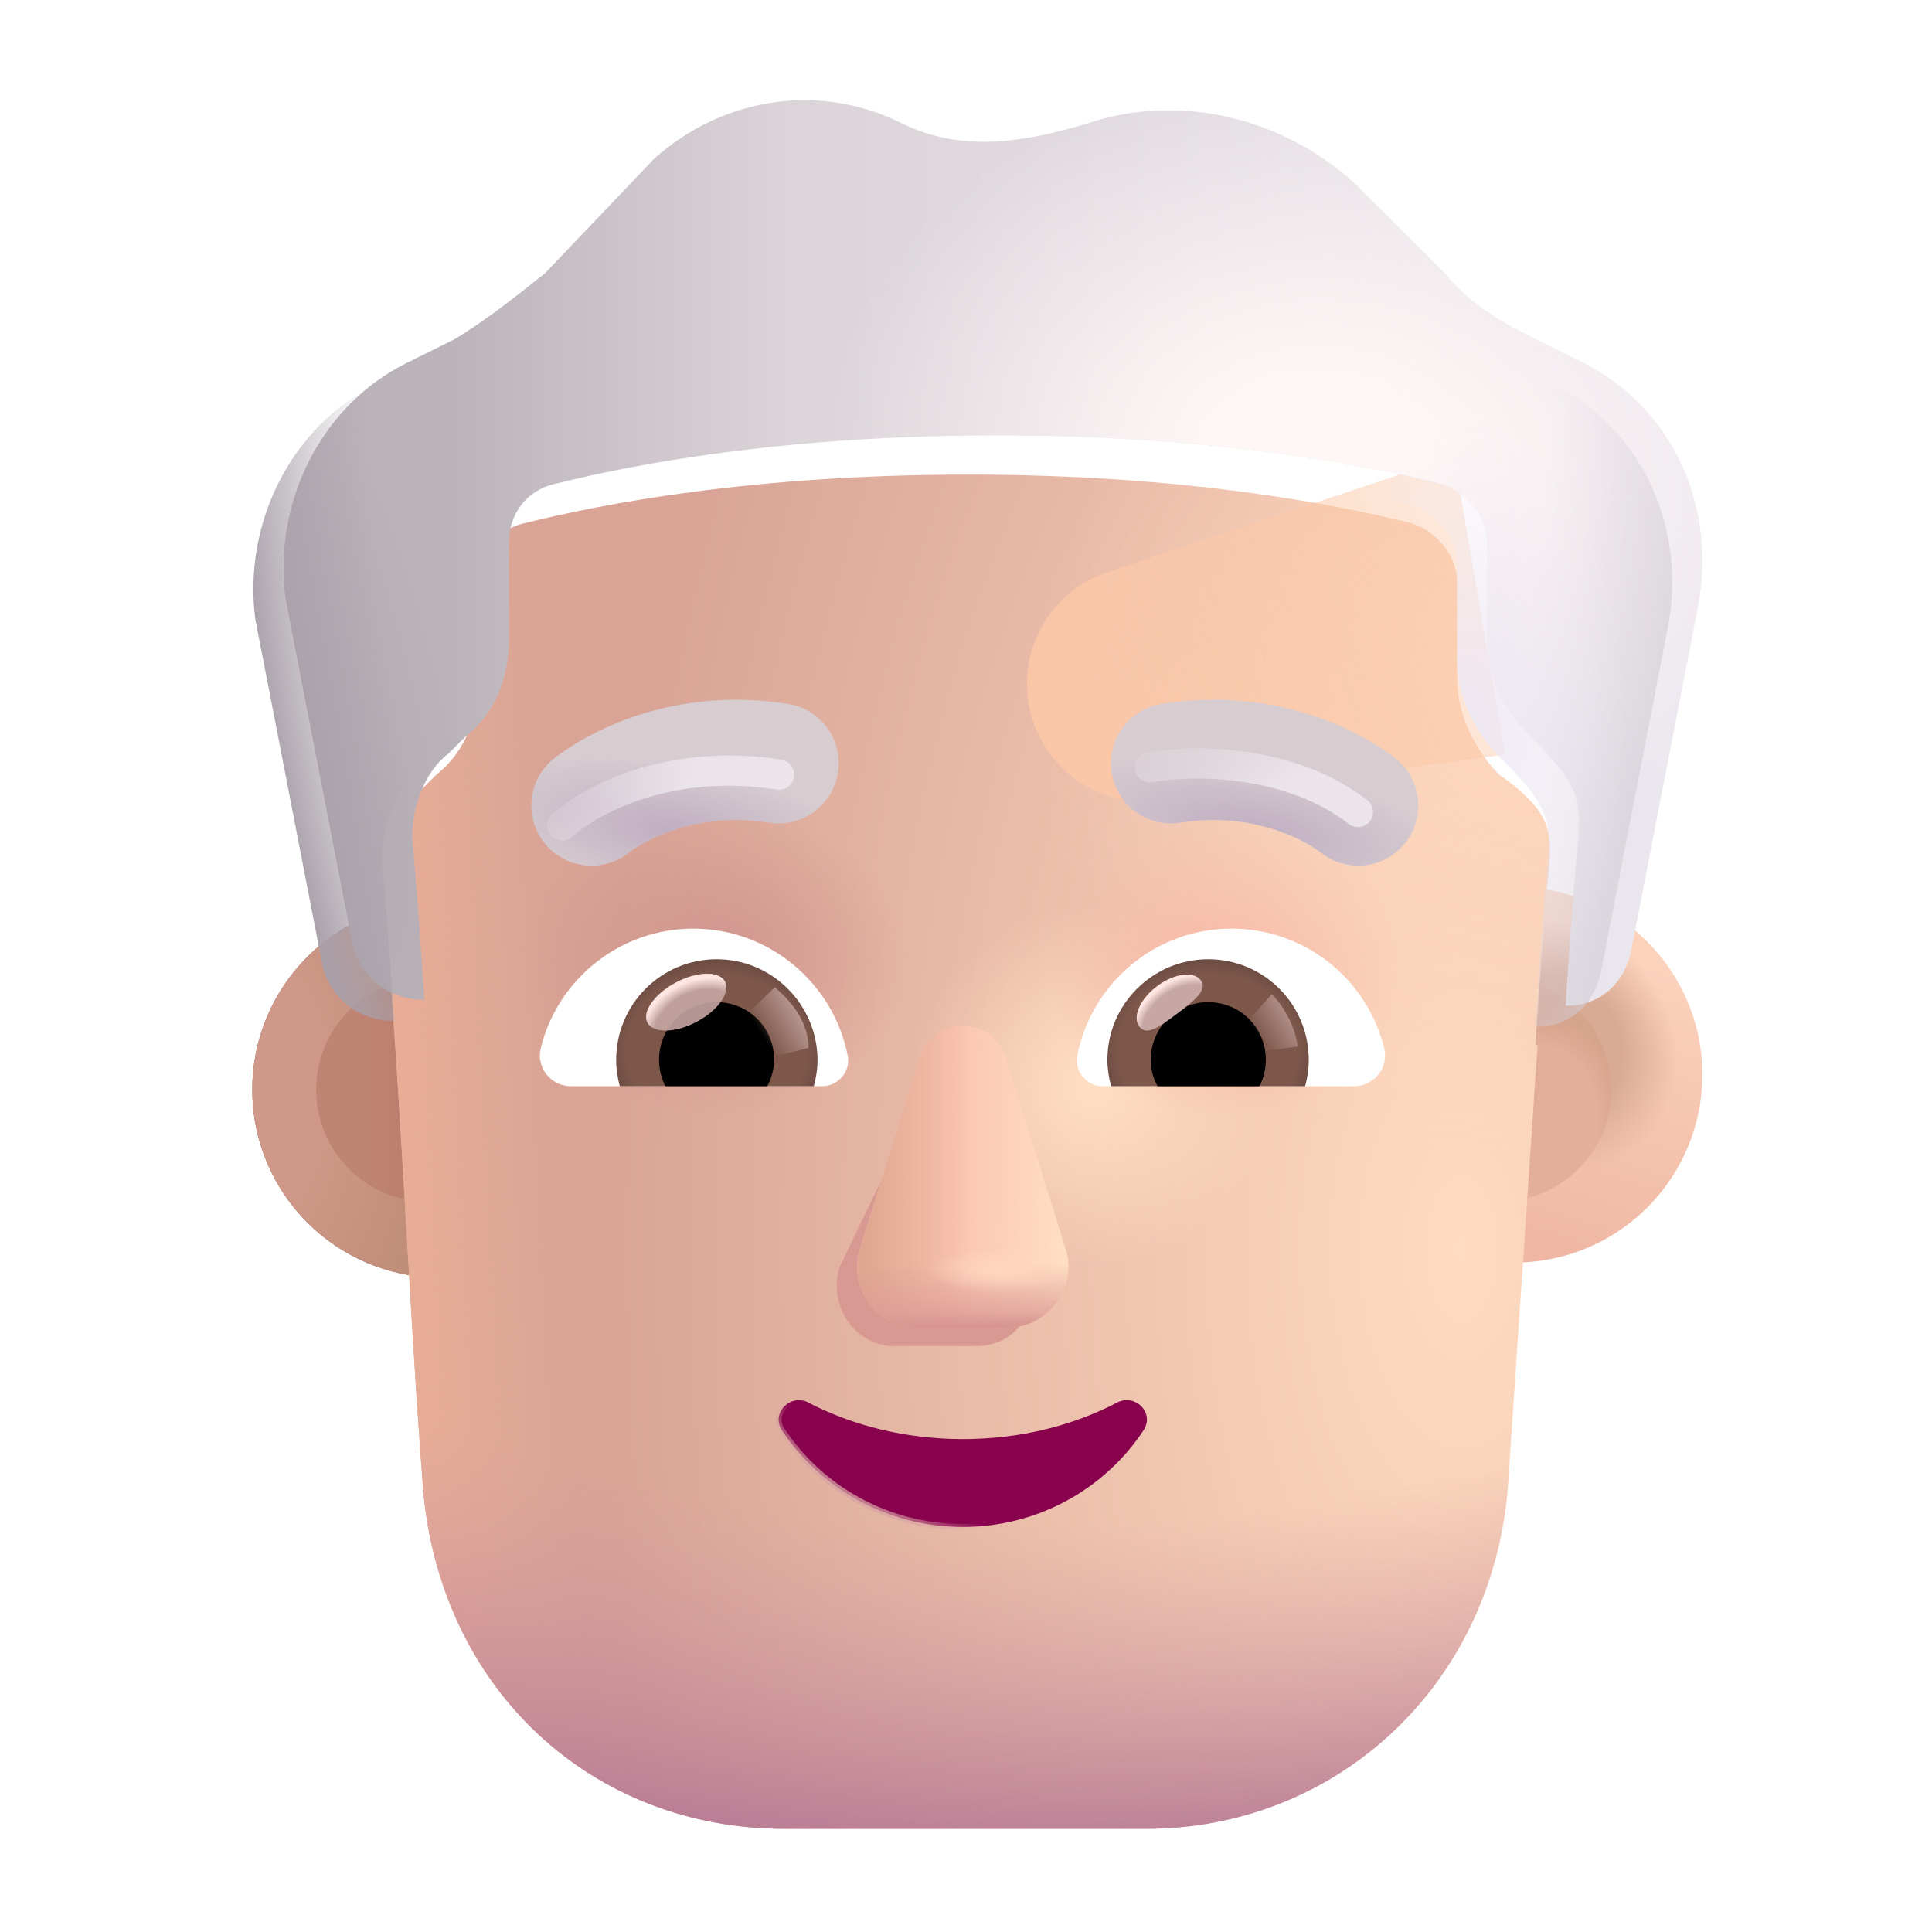 <svg width="32" height="32" viewBox="0 0 32 32" fill="none" xmlns="http://www.w3.org/2000/svg">
<g filter="url(#filter0_i_3987_20064)">
<circle cx="7.092" cy="18.049" r="3.113" fill="url(#paint0_radial_3987_20064)"/>
</g>
<g filter="url(#filter1_i_3987_20064)">
<circle cx="7.092" cy="18.049" r="3.113" fill="url(#paint1_radial_3987_20064)"/>
</g>
<g filter="url(#filter2_f_3987_20064)">
<circle cx="7.092" cy="18.049" r="1.855" fill="url(#paint2_linear_3987_20064)"/>
</g>
<g filter="url(#filter3_i_3987_20064)">
<circle cx="24.833" cy="18.049" r="3.113" fill="url(#paint3_linear_3987_20064)"/>
<circle cx="24.833" cy="18.049" r="3.113" fill="url(#paint4_radial_3987_20064)"/>
</g>
<g filter="url(#filter4_f_3987_20064)">
<circle cx="24.833" cy="18.049" r="1.855" fill="#E4AF9A"/>
<circle cx="24.833" cy="18.049" r="1.855" fill="url(#paint5_radial_3987_20064)"/>
<circle cx="24.833" cy="18.049" r="1.855" fill="url(#paint6_radial_3987_20064)"/>
</g>
<g filter="url(#filter5_i_3987_20064)">
<path d="M6.327 14.224C6.327 13.727 6.527 13.13 6.928 12.832L7.228 12.534C7.728 12.136 7.928 11.539 7.928 10.942V9.351C7.928 8.854 8.228 8.456 8.728 8.356C9.928 8.058 12.429 7.561 16.03 7.561C19.631 7.561 22.132 8.058 23.332 8.356C23.733 8.456 24.133 8.854 24.133 9.351V10.942C24.133 11.539 24.433 12.136 24.833 12.534C25.769 13.19 25.711 13.55 25.633 14.324C25.533 15.318 25.433 17.009 25.433 17.009C25.444 17.009 25.456 17.009 25.467 17.009L24.971 24.391C24.672 27.691 22.077 29.991 18.984 29.991H12.997C9.804 29.991 7.31 27.691 7.01 24.391C6.75 21.003 6.637 17.606 6.327 14.224Z" fill="url(#paint7_radial_3987_20064)"/>
<path d="M6.327 14.224C6.327 13.727 6.527 13.13 6.928 12.832L7.228 12.534C7.728 12.136 7.928 11.539 7.928 10.942V9.351C7.928 8.854 8.228 8.456 8.728 8.356C9.928 8.058 12.429 7.561 16.03 7.561C19.631 7.561 22.132 8.058 23.332 8.356C23.733 8.456 24.133 8.854 24.133 9.351V10.942C24.133 11.539 24.433 12.136 24.833 12.534C25.769 13.19 25.711 13.55 25.633 14.324C25.533 15.318 25.433 17.009 25.433 17.009C25.444 17.009 25.456 17.009 25.467 17.009L24.971 24.391C24.672 27.691 22.077 29.991 18.984 29.991H12.997C9.804 29.991 7.31 27.691 7.01 24.391C6.75 21.003 6.637 17.606 6.327 14.224Z" fill="url(#paint8_linear_3987_20064)"/>
<path d="M6.327 14.224C6.327 13.727 6.527 13.13 6.928 12.832L7.228 12.534C7.728 12.136 7.928 11.539 7.928 10.942V9.351C7.928 8.854 8.228 8.456 8.728 8.356C9.928 8.058 12.429 7.561 16.03 7.561C19.631 7.561 22.132 8.058 23.332 8.356C23.733 8.456 24.133 8.854 24.133 9.351V10.942C24.133 11.539 24.433 12.136 24.833 12.534C25.769 13.19 25.711 13.55 25.633 14.324C25.533 15.318 25.433 17.009 25.433 17.009C25.444 17.009 25.456 17.009 25.467 17.009L24.971 24.391C24.672 27.691 22.077 29.991 18.984 29.991H12.997C9.804 29.991 7.31 27.691 7.01 24.391C6.75 21.003 6.637 17.606 6.327 14.224Z" fill="url(#paint9_radial_3987_20064)"/>
<path d="M6.327 14.224C6.327 13.727 6.527 13.13 6.928 12.832L7.228 12.534C7.728 12.136 7.928 11.539 7.928 10.942V9.351C7.928 8.854 8.228 8.456 8.728 8.356C9.928 8.058 12.429 7.561 16.03 7.561C19.631 7.561 22.132 8.058 23.332 8.356C23.733 8.456 24.133 8.854 24.133 9.351V10.942C24.133 11.539 24.433 12.136 24.833 12.534C25.769 13.19 25.711 13.55 25.633 14.324C25.533 15.318 25.433 17.009 25.433 17.009C25.444 17.009 25.456 17.009 25.467 17.009L24.971 24.391C24.672 27.691 22.077 29.991 18.984 29.991H12.997C9.804 29.991 7.31 27.691 7.01 24.391C6.75 21.003 6.637 17.606 6.327 14.224Z" fill="url(#paint10_radial_3987_20064)"/>
<path d="M6.327 14.224C6.327 13.727 6.527 13.13 6.928 12.832L7.228 12.534C7.728 12.136 7.928 11.539 7.928 10.942V9.351C7.928 8.854 8.228 8.456 8.728 8.356C9.928 8.058 12.429 7.561 16.03 7.561C19.631 7.561 22.132 8.058 23.332 8.356C23.733 8.456 24.133 8.854 24.133 9.351V10.942C24.133 11.539 24.433 12.136 24.833 12.534C25.769 13.19 25.711 13.55 25.633 14.324C25.533 15.318 25.433 17.009 25.433 17.009C25.444 17.009 25.456 17.009 25.467 17.009L24.971 24.391C24.672 27.691 22.077 29.991 18.984 29.991H12.997C9.804 29.991 7.31 27.691 7.01 24.391C6.75 21.003 6.637 17.606 6.327 14.224Z" fill="url(#paint11_radial_3987_20064)"/>
<path d="M6.327 14.224C6.327 13.727 6.527 13.13 6.928 12.832L7.228 12.534C7.728 12.136 7.928 11.539 7.928 10.942V9.351C7.928 8.854 8.228 8.456 8.728 8.356C9.928 8.058 12.429 7.561 16.03 7.561C19.631 7.561 22.132 8.058 23.332 8.356C23.733 8.456 24.133 8.854 24.133 9.351V10.942C24.133 11.539 24.433 12.136 24.833 12.534C25.769 13.19 25.711 13.55 25.633 14.324C25.533 15.318 25.433 17.009 25.433 17.009C25.444 17.009 25.456 17.009 25.467 17.009L24.971 24.391C24.672 27.691 22.077 29.991 18.984 29.991H12.997C9.804 29.991 7.31 27.691 7.01 24.391C6.75 21.003 6.637 17.606 6.327 14.224Z" fill="url(#paint12_radial_3987_20064)"/>
<path d="M6.327 14.224C6.327 13.727 6.527 13.13 6.928 12.832L7.228 12.534C7.728 12.136 7.928 11.539 7.928 10.942V9.351C7.928 8.854 8.228 8.456 8.728 8.356C9.928 8.058 12.429 7.561 16.03 7.561C19.631 7.561 22.132 8.058 23.332 8.356C23.733 8.456 24.133 8.854 24.133 9.351V10.942C24.133 11.539 24.433 12.136 24.833 12.534C25.769 13.19 25.711 13.55 25.633 14.324C25.533 15.318 25.433 17.009 25.433 17.009C25.444 17.009 25.456 17.009 25.467 17.009L24.971 24.391C24.672 27.691 22.077 29.991 18.984 29.991H12.997C9.804 29.991 7.31 27.691 7.01 24.391C6.75 21.003 6.637 17.606 6.327 14.224Z" fill="url(#paint13_radial_3987_20064)"/>
</g>
<g filter="url(#filter6_f_3987_20064)">
<path d="M24.084 7.561L18.345 9.474C17.368 9.8 16.812 10.828 17.074 11.824C17.325 12.776 18.246 13.393 19.222 13.262L24.928 12.498L24.084 7.561Z" fill="url(#paint14_linear_3987_20064)"/>
</g>
<g filter="url(#filter7_ii_3987_20064)">
<path d="M24.933 5.969L25.733 6.367C27.134 7.063 27.934 8.655 27.634 10.345L26.533 16.015C26.435 16.6 26.048 16.994 25.467 17.009C25.456 17.009 25.444 17.009 25.433 17.009C25.433 17.009 25.533 15.318 25.633 14.324C25.714 13.516 25.573 13.27 24.833 12.534C24.433 12.136 24.133 11.539 24.133 10.942V9.351C24.133 8.854 23.733 8.456 23.332 8.356C22.132 8.058 19.631 7.561 16.03 7.561C12.429 7.561 9.928 8.058 8.728 8.356C8.228 8.456 7.928 8.854 7.928 9.351V10.942C7.928 11.539 7.728 12.136 7.228 12.534L6.928 12.832C6.527 13.13 6.327 13.727 6.327 14.224C6.427 15.318 6.527 16.91 6.527 16.91C6.497 16.91 6.466 16.909 6.436 16.907C5.877 16.868 5.422 16.481 5.327 15.915L4.227 10.246C4.027 8.655 4.827 7.063 6.227 6.367L7.028 5.969C7.528 5.671 8.028 5.273 8.528 4.875L10.329 2.985C11.429 1.991 13.029 1.692 14.43 2.389C15.461 2.901 16.53 2.687 17.531 2.389C19.031 1.891 20.732 2.289 21.932 3.383L23.432 4.875C23.832 5.372 24.333 5.671 24.933 5.969Z" fill="url(#paint15_linear_3987_20064)"/>
<path d="M24.933 5.969L25.733 6.367C27.134 7.063 27.934 8.655 27.634 10.345L26.533 16.015C26.435 16.6 26.048 16.994 25.467 17.009C25.456 17.009 25.444 17.009 25.433 17.009C25.433 17.009 25.533 15.318 25.633 14.324C25.714 13.516 25.573 13.27 24.833 12.534C24.433 12.136 24.133 11.539 24.133 10.942V9.351C24.133 8.854 23.733 8.456 23.332 8.356C22.132 8.058 19.631 7.561 16.03 7.561C12.429 7.561 9.928 8.058 8.728 8.356C8.228 8.456 7.928 8.854 7.928 9.351V10.942C7.928 11.539 7.728 12.136 7.228 12.534L6.928 12.832C6.527 13.13 6.327 13.727 6.327 14.224C6.427 15.318 6.527 16.91 6.527 16.91C6.497 16.91 6.466 16.909 6.436 16.907C5.877 16.868 5.422 16.481 5.327 15.915L4.227 10.246C4.027 8.655 4.827 7.063 6.227 6.367L7.028 5.969C7.528 5.671 8.028 5.273 8.528 4.875L10.329 2.985C11.429 1.991 13.029 1.692 14.43 2.389C15.461 2.901 16.53 2.687 17.531 2.389C19.031 1.891 20.732 2.289 21.932 3.383L23.432 4.875C23.832 5.372 24.333 5.671 24.933 5.969Z" fill="url(#paint16_radial_3987_20064)"/>
<path d="M24.933 5.969L25.733 6.367C27.134 7.063 27.934 8.655 27.634 10.345L26.533 16.015C26.435 16.6 26.048 16.994 25.467 17.009C25.456 17.009 25.444 17.009 25.433 17.009C25.433 17.009 25.533 15.318 25.633 14.324C25.714 13.516 25.573 13.27 24.833 12.534C24.433 12.136 24.133 11.539 24.133 10.942V9.351C24.133 8.854 23.733 8.456 23.332 8.356C22.132 8.058 19.631 7.561 16.03 7.561C12.429 7.561 9.928 8.058 8.728 8.356C8.228 8.456 7.928 8.854 7.928 9.351V10.942C7.928 11.539 7.728 12.136 7.228 12.534L6.928 12.832C6.527 13.13 6.327 13.727 6.327 14.224C6.427 15.318 6.527 16.91 6.527 16.91C6.497 16.91 6.466 16.909 6.436 16.907C5.877 16.868 5.422 16.481 5.327 15.915L4.227 10.246C4.027 8.655 4.827 7.063 6.227 6.367L7.028 5.969C7.528 5.671 8.028 5.273 8.528 4.875L10.329 2.985C11.429 1.991 13.029 1.692 14.43 2.389C15.461 2.901 16.53 2.687 17.531 2.389C19.031 1.891 20.732 2.289 21.932 3.383L23.432 4.875C23.832 5.372 24.333 5.671 24.933 5.969Z" fill="url(#paint17_radial_3987_20064)"/>
</g>
<path d="M24.933 5.969L25.733 6.367C27.134 7.063 27.934 8.655 27.634 10.345L26.533 16.015C26.435 16.6 26.048 16.994 25.467 17.009C25.456 17.009 25.444 17.009 25.433 17.009C25.433 17.009 25.533 15.318 25.633 14.324C25.714 13.516 25.573 13.27 24.833 12.534C24.433 12.136 24.133 11.539 24.133 10.942V9.351C24.133 8.854 23.733 8.456 23.332 8.356C22.132 8.058 19.631 7.561 16.03 7.561C12.429 7.561 9.928 8.058 8.728 8.356C8.228 8.456 7.928 8.854 7.928 9.351V10.942C7.928 11.539 7.728 12.136 7.228 12.534L6.928 12.832C6.527 13.13 6.327 13.727 6.327 14.224C6.427 15.318 6.527 16.91 6.527 16.91C6.497 16.91 6.466 16.909 6.436 16.907C5.877 16.868 5.422 16.481 5.327 15.915L4.227 10.246C4.027 8.655 4.827 7.063 6.227 6.367L7.028 5.969C7.528 5.671 8.028 5.273 8.528 4.875L10.329 2.985C11.429 1.991 13.029 1.692 14.43 2.389C15.461 2.901 16.53 2.687 17.531 2.389C19.031 1.891 20.732 2.289 21.932 3.383L23.432 4.875C23.832 5.372 24.333 5.671 24.933 5.969Z" fill="url(#paint18_radial_3987_20064)"/>
<path d="M24.933 5.969L25.733 6.367C27.134 7.063 27.934 8.655 27.634 10.345L26.533 16.015C26.435 16.6 26.048 16.994 25.467 17.009C25.456 17.009 25.444 17.009 25.433 17.009C25.433 17.009 25.533 15.318 25.633 14.324C25.714 13.516 25.573 13.27 24.833 12.534C24.433 12.136 24.133 11.539 24.133 10.942V9.351C24.133 8.854 23.733 8.456 23.332 8.356C22.132 8.058 19.631 7.561 16.03 7.561C12.429 7.561 9.928 8.058 8.728 8.356C8.228 8.456 7.928 8.854 7.928 9.351V10.942C7.928 11.539 7.728 12.136 7.228 12.534L6.928 12.832C6.527 13.13 6.327 13.727 6.327 14.224C6.427 15.318 6.527 16.91 6.527 16.91C6.497 16.91 6.466 16.909 6.436 16.907C5.877 16.868 5.422 16.481 5.327 15.915L4.227 10.246C4.027 8.655 4.827 7.063 6.227 6.367L7.028 5.969C7.528 5.671 8.028 5.273 8.528 4.875L10.329 2.985C11.429 1.991 13.029 1.692 14.43 2.389C15.461 2.901 16.53 2.687 17.531 2.389C19.031 1.891 20.732 2.289 21.932 3.383L23.432 4.875C23.832 5.372 24.333 5.671 24.933 5.969Z" fill="url(#paint19_radial_3987_20064)"/>
<path d="M24.933 5.969L25.733 6.367C27.134 7.063 27.934 8.655 27.634 10.345L26.533 16.015C26.435 16.6 26.048 16.994 25.467 17.009C25.456 17.009 25.444 17.009 25.433 17.009C25.433 17.009 25.533 15.318 25.633 14.324C25.714 13.516 25.573 13.27 24.833 12.534C24.433 12.136 24.133 11.539 24.133 10.942V9.351C24.133 8.854 23.733 8.456 23.332 8.356C22.132 8.058 19.631 7.561 16.03 7.561C12.429 7.561 9.928 8.058 8.728 8.356C8.228 8.456 7.928 8.854 7.928 9.351V10.942C7.928 11.539 7.728 12.136 7.228 12.534L6.928 12.832C6.527 13.13 6.327 13.727 6.327 14.224C6.427 15.318 6.527 16.91 6.527 16.91C6.497 16.91 6.466 16.909 6.436 16.907C5.877 16.868 5.422 16.481 5.327 15.915L4.227 10.246C4.027 8.655 4.827 7.063 6.227 6.367L7.028 5.969C7.528 5.671 8.028 5.273 8.528 4.875L10.329 2.985C11.429 1.991 13.029 1.692 14.43 2.389C15.461 2.901 16.53 2.687 17.531 2.389C19.031 1.891 20.732 2.289 21.932 3.383L23.432 4.875C23.832 5.372 24.333 5.671 24.933 5.969Z" fill="url(#paint20_radial_3987_20064)"/>
<g filter="url(#filter8_f_3987_20064)">
<path d="M15.433 17.822L13.903 20.991C13.713 21.643 14.169 22.295 14.813 22.295H16.188C16.833 22.295 17.288 21.633 17.098 20.991L16.169 17.822C15.97 17.119 15.642 17.119 15.433 17.822Z" fill="#D89992"/>
</g>
<g filter="url(#filter9_f_3987_20064)">
<path d="M15.233 17.517L14.243 20.687C14.04 21.339 14.526 21.991 15.213 21.991H16.679C17.367 21.991 17.852 21.329 17.65 20.687L16.659 17.517C16.447 16.815 15.456 16.815 15.233 17.517Z" fill="#FBC4B1"/>
<path d="M15.233 17.517L14.243 20.687C14.04 21.339 14.526 21.991 15.213 21.991H16.679C17.367 21.991 17.852 21.329 17.65 20.687L16.659 17.517C16.447 16.815 15.456 16.815 15.233 17.517Z" fill="url(#paint21_linear_3987_20064)"/>
<path d="M15.233 17.517L14.243 20.687C14.04 21.339 14.526 21.991 15.213 21.991H16.679C17.367 21.991 17.852 21.329 17.65 20.687L16.659 17.517C16.447 16.815 15.456 16.815 15.233 17.517Z" fill="url(#paint22_linear_3987_20064)"/>
<path d="M15.233 17.517L14.243 20.687C14.04 21.339 14.526 21.991 15.213 21.991H16.679C17.367 21.991 17.852 21.329 17.65 20.687L16.659 17.517C16.447 16.815 15.456 16.815 15.233 17.517Z" fill="url(#paint23_linear_3987_20064)"/>
<path d="M15.233 17.517L14.243 20.687C14.04 21.339 14.526 21.991 15.213 21.991H16.679C17.367 21.991 17.852 21.329 17.65 20.687L16.659 17.517C16.447 16.815 15.456 16.815 15.233 17.517Z" fill="url(#paint24_radial_3987_20064)"/>
</g>
<path d="M15.233 17.517L14.243 20.687C14.04 21.339 14.526 21.991 15.213 21.991H16.679C17.367 21.991 17.852 21.329 17.65 20.687L16.659 17.517C16.447 16.815 15.456 16.815 15.233 17.517Z" fill="url(#paint25_linear_3987_20064)"/>
<path d="M13.386 23.23L13.386 23.23L13.386 23.229C13.236 23.153 13.08 23.2 12.986 23.299C12.893 23.397 12.857 23.553 12.953 23.692C13.586 24.651 14.69 25.291 15.946 25.291C17.203 25.291 18.307 24.651 18.94 23.691C19.035 23.549 19.001 23.393 18.906 23.295C18.812 23.197 18.656 23.153 18.507 23.229L18.507 23.229L18.506 23.23C17.766 23.615 16.894 23.836 15.946 23.836C15.008 23.836 14.127 23.615 13.386 23.23Z" fill="#88024E" stroke="url(#paint26_linear_3987_20064)" stroke-width="0.1"/>
<g filter="url(#filter10_i_3987_20064)">
<path d="M22.883 12.977L22.881 12.975L22.877 12.972L22.869 12.965L22.846 12.948C22.829 12.934 22.806 12.917 22.779 12.897C22.725 12.857 22.651 12.805 22.558 12.747C22.372 12.631 22.108 12.486 21.775 12.354C21.105 12.089 20.149 11.876 18.991 12.059C18.448 12.145 18.078 12.654 18.163 13.197C18.249 13.74 18.759 14.111 19.302 14.025C20.043 13.908 20.637 14.045 21.043 14.205C21.247 14.286 21.402 14.372 21.501 14.434C21.55 14.465 21.584 14.489 21.603 14.503C21.611 14.508 21.616 14.512 21.618 14.514C22.04 14.858 22.661 14.799 23.011 14.379C23.363 13.957 23.305 13.329 22.883 12.977Z" fill="#D7CDD1"/>
<path d="M22.883 12.977L22.881 12.975L22.877 12.972L22.869 12.965L22.846 12.948C22.829 12.934 22.806 12.917 22.779 12.897C22.725 12.857 22.651 12.805 22.558 12.747C22.372 12.631 22.108 12.486 21.775 12.354C21.105 12.089 20.149 11.876 18.991 12.059C18.448 12.145 18.078 12.654 18.163 13.197C18.249 13.74 18.759 14.111 19.302 14.025C20.043 13.908 20.637 14.045 21.043 14.205C21.247 14.286 21.402 14.372 21.501 14.434C21.55 14.465 21.584 14.489 21.603 14.503C21.611 14.508 21.616 14.512 21.618 14.514C22.04 14.858 22.661 14.799 23.011 14.379C23.363 13.957 23.305 13.329 22.883 12.977Z" fill="url(#paint27_radial_3987_20064)"/>
</g>
<g filter="url(#filter11_i_3987_20064)">
<path d="M8.909 12.978L8.911 12.976L8.912 12.975L8.916 12.972L8.924 12.965L8.946 12.948C8.964 12.934 8.986 12.917 9.013 12.897C9.068 12.857 9.142 12.805 9.235 12.747C9.421 12.631 9.684 12.486 10.018 12.354C10.687 12.089 11.643 11.876 12.802 12.059C13.345 12.145 13.715 12.654 13.629 13.197C13.544 13.74 13.034 14.111 12.491 14.025C11.749 13.908 11.155 14.045 10.75 14.205C10.546 14.286 10.39 14.372 10.292 14.434C10.243 14.465 10.208 14.489 10.19 14.503C10.182 14.508 10.177 14.512 10.175 14.514C9.753 14.858 9.131 14.799 8.782 14.379C8.43 13.957 8.487 13.329 8.909 12.978Z" fill="#D7CDD1"/>
<path d="M8.909 12.978L8.911 12.976L8.912 12.975L8.916 12.972L8.924 12.965L8.946 12.948C8.964 12.934 8.986 12.917 9.013 12.897C9.068 12.857 9.142 12.805 9.235 12.747C9.421 12.631 9.684 12.486 10.018 12.354C10.687 12.089 11.643 11.876 12.802 12.059C13.345 12.145 13.715 12.654 13.629 13.197C13.544 13.74 13.034 14.111 12.491 14.025C11.749 13.908 11.155 14.045 10.75 14.205C10.546 14.286 10.39 14.372 10.292 14.434C10.243 14.465 10.208 14.489 10.19 14.503C10.182 14.508 10.177 14.512 10.175 14.514C9.753 14.858 9.131 14.799 8.782 14.379C8.43 13.957 8.487 13.329 8.909 12.978Z" fill="url(#paint28_radial_3987_20064)"/>
</g>
<path d="M20.399 15.381C21.617 15.381 22.645 16.221 22.925 17.355C23.009 17.681 22.759 17.991 22.426 17.991H18.266C18.002 17.991 17.79 17.749 17.843 17.484C18.077 16.289 19.129 15.381 20.399 15.381Z" fill="white"/>
<path d="M20.013 15.888C20.936 15.888 21.677 16.637 21.677 17.552C21.677 17.703 21.655 17.855 21.617 17.991H18.402C18.365 17.847 18.342 17.703 18.342 17.552C18.342 16.637 19.091 15.888 20.013 15.888Z" fill="url(#paint29_radial_3987_20064)"/>
<path d="M19.061 17.552C19.061 17.023 19.484 16.599 20.013 16.599C20.543 16.599 20.966 17.023 20.966 17.552C20.966 17.711 20.929 17.862 20.86 17.991H19.174C19.098 17.862 19.061 17.711 19.061 17.552Z" fill="black"/>
<g filter="url(#filter12_f_3987_20064)">
<path d="M19.891 16.24C20.01 16.398 19.762 16.592 19.48 16.802C19.198 17.013 18.989 17.161 18.871 17.003C18.752 16.844 18.884 16.545 19.166 16.334C19.448 16.123 19.773 16.081 19.891 16.24Z" fill="#C7A7A3"/>
<path d="M19.891 16.24C20.01 16.398 19.762 16.592 19.48 16.802C19.198 17.013 18.989 17.161 18.871 17.003C18.752 16.844 18.884 16.545 19.166 16.334C19.448 16.123 19.773 16.081 19.891 16.24Z" fill="url(#paint30_radial_3987_20064)"/>
</g>
<g filter="url(#filter13_f_3987_20064)">
<path d="M21.495 17.333C21.434 16.903 21.182 16.578 21.064 16.47L20.58 17.002L20.798 17.427L21.495 17.333Z" fill="url(#paint31_linear_3987_20064)"/>
</g>
<path d="M11.484 15.381C10.266 15.381 9.237 16.221 8.958 17.355C8.874 17.68 9.124 17.991 9.457 17.991H13.617C13.881 17.991 14.093 17.749 14.04 17.484C13.806 16.289 12.747 15.381 11.484 15.381Z" fill="white"/>
<path d="M11.87 15.888C10.947 15.888 10.206 16.637 10.206 17.552C10.206 17.703 10.228 17.855 10.266 17.991H13.48C13.518 17.847 13.541 17.703 13.541 17.552C13.534 16.637 12.792 15.888 11.87 15.888Z" fill="url(#paint32_radial_3987_20064)"/>
<path d="M12.822 17.552C12.822 17.023 12.399 16.599 11.87 16.599C11.34 16.599 10.916 17.023 10.916 17.552C10.916 17.711 10.954 17.862 11.022 17.991H12.709C12.777 17.862 12.822 17.711 12.822 17.552Z" fill="black"/>
<g filter="url(#filter14_f_3987_20064)">
<path d="M13.39 17.357C13.39 16.819 12.952 16.46 12.834 16.352L12.296 16.872L12.627 17.546L13.39 17.357Z" fill="url(#paint33_linear_3987_20064)"/>
</g>
<g filter="url(#filter15_f_3987_20064)">
<ellipse cx="11.367" cy="16.599" rx="0.726" ry="0.368" transform="rotate(-27.914 11.367 16.599)" fill="#C7A7A3" fill-opacity="0.9"/>
<ellipse cx="11.367" cy="16.599" rx="0.726" ry="0.368" transform="rotate(-27.914 11.367 16.599)" fill="url(#paint34_radial_3987_20064)"/>
</g>
<g filter="url(#filter16_f_3987_20064)">
<path d="M19.043 12.707C19.845 12.567 21.409 12.607 22.492 13.449" stroke="url(#paint35_linear_3987_20064)" stroke-width="0.5" stroke-linecap="round"/>
</g>
<g filter="url(#filter17_f_3987_20064)">
<path d="M9.31 13.674C9.92 13.135 11.252 12.567 12.903 12.831" stroke="url(#paint36_linear_3987_20064)" stroke-width="0.5" stroke-linecap="round"/>
</g>
<defs>
<filter id="filter0_i_3987_20064" x="3.979" y="14.936" width="6.427" height="6.227" filterUnits="userSpaceOnUse" color-interpolation-filters="sRGB">
<feFlood flood-opacity="0" result="BackgroundImageFix"/>
<feBlend mode="normal" in="SourceGraphic" in2="BackgroundImageFix" result="shape"/>
<feColorMatrix in="SourceAlpha" type="matrix" values="0 0 0 0 0 0 0 0 0 0 0 0 0 0 0 0 0 0 127 0" result="hardAlpha"/>
<feOffset dx="0.2"/>
<feGaussianBlur stdDeviation="0.15"/>
<feComposite in2="hardAlpha" operator="arithmetic" k2="-1" k3="1"/>
<feColorMatrix type="matrix" values="0 0 0 0 0.62 0 0 0 0 0.471 0 0 0 0 0.408 0 0 0 1 0"/>
<feBlend mode="normal" in2="shape" result="effect1_innerShadow_3987_20064"/>
</filter>
<filter id="filter1_i_3987_20064" x="3.979" y="14.936" width="6.427" height="6.227" filterUnits="userSpaceOnUse" color-interpolation-filters="sRGB">
<feFlood flood-opacity="0" result="BackgroundImageFix"/>
<feBlend mode="normal" in="SourceGraphic" in2="BackgroundImageFix" result="shape"/>
<feColorMatrix in="SourceAlpha" type="matrix" values="0 0 0 0 0 0 0 0 0 0 0 0 0 0 0 0 0 0 127 0" result="hardAlpha"/>
<feOffset dx="0.2"/>
<feGaussianBlur stdDeviation="0.15"/>
<feComposite in2="hardAlpha" operator="arithmetic" k2="-1" k3="1"/>
<feColorMatrix type="matrix" values="0 0 0 0 0.918 0 0 0 0 0.694 0 0 0 0 0.608 0 0 0 1 0"/>
<feBlend mode="normal" in2="shape" result="effect1_innerShadow_3987_20064"/>
</filter>
<filter id="filter2_f_3987_20064" x="4.737" y="15.694" width="4.711" height="4.711" filterUnits="userSpaceOnUse" color-interpolation-filters="sRGB">
<feFlood flood-opacity="0" result="BackgroundImageFix"/>
<feBlend mode="normal" in="SourceGraphic" in2="BackgroundImageFix" result="shape"/>
<feGaussianBlur stdDeviation="0.25" result="effect1_foregroundBlur_3987_20064"/>
</filter>
<filter id="filter3_i_3987_20064" x="21.72" y="14.686" width="6.477" height="6.477" filterUnits="userSpaceOnUse" color-interpolation-filters="sRGB">
<feFlood flood-opacity="0" result="BackgroundImageFix"/>
<feBlend mode="normal" in="SourceGraphic" in2="BackgroundImageFix" result="shape"/>
<feColorMatrix in="SourceAlpha" type="matrix" values="0 0 0 0 0 0 0 0 0 0 0 0 0 0 0 0 0 0 127 0" result="hardAlpha"/>
<feOffset dx="0.25" dy="-0.25"/>
<feGaussianBlur stdDeviation="0.25"/>
<feComposite in2="hardAlpha" operator="arithmetic" k2="-1" k3="1"/>
<feColorMatrix type="matrix" values="0 0 0 0 0.843 0 0 0 0 0.624 0 0 0 0 0.58 0 0 0 1 0"/>
<feBlend mode="normal" in2="shape" result="effect1_innerShadow_3987_20064"/>
</filter>
<filter id="filter4_f_3987_20064" x="22.478" y="15.694" width="4.711" height="4.711" filterUnits="userSpaceOnUse" color-interpolation-filters="sRGB">
<feFlood flood-opacity="0" result="BackgroundImageFix"/>
<feBlend mode="normal" in="SourceGraphic" in2="BackgroundImageFix" result="shape"/>
<feGaussianBlur stdDeviation="0.25" result="effect1_foregroundBlur_3987_20064"/>
</filter>
<filter id="filter5_i_3987_20064" x="6.327" y="7.561" width="19.345" height="22.73" filterUnits="userSpaceOnUse" color-interpolation-filters="sRGB">
<feFlood flood-opacity="0" result="BackgroundImageFix"/>
<feBlend mode="normal" in="SourceGraphic" in2="BackgroundImageFix" result="shape"/>
<feColorMatrix in="SourceAlpha" type="matrix" values="0 0 0 0 0 0 0 0 0 0 0 0 0 0 0 0 0 0 127 0" result="hardAlpha"/>
<feOffset dy="0.3"/>
<feGaussianBlur stdDeviation="0.25"/>
<feComposite in2="hardAlpha" operator="arithmetic" k2="-1" k3="1"/>
<feColorMatrix type="matrix" values="0 0 0 0 0.855 0 0 0 0 0.592 0 0 0 0 0.51 0 0 0 1 0"/>
<feBlend mode="normal" in2="shape" result="effect1_innerShadow_3987_20064"/>
</filter>
<filter id="filter6_f_3987_20064" x="15.009" y="5.561" width="11.918" height="9.719" filterUnits="userSpaceOnUse" color-interpolation-filters="sRGB">
<feFlood flood-opacity="0" result="BackgroundImageFix"/>
<feBlend mode="normal" in="SourceGraphic" in2="BackgroundImageFix" result="shape"/>
<feGaussianBlur stdDeviation="1" result="effect1_foregroundBlur_3987_20064"/>
</filter>
<filter id="filter7_ii_3987_20064" x="4.196" y="1.509" width="24" height="15.65" filterUnits="userSpaceOnUse" color-interpolation-filters="sRGB">
<feFlood flood-opacity="0" result="BackgroundImageFix"/>
<feBlend mode="normal" in="SourceGraphic" in2="BackgroundImageFix" result="shape"/>
<feColorMatrix in="SourceAlpha" type="matrix" values="0 0 0 0 0 0 0 0 0 0 0 0 0 0 0 0 0 0 127 0" result="hardAlpha"/>
<feOffset dy="-0.5"/>
<feGaussianBlur stdDeviation="0.5"/>
<feComposite in2="hardAlpha" operator="arithmetic" k2="-1" k3="1"/>
<feColorMatrix type="matrix" values="0 0 0 0 0.757 0 0 0 0 0.718 0 0 0 0 0.765 0 0 0 1 0"/>
<feBlend mode="normal" in2="shape" result="effect1_innerShadow_3987_20064"/>
<feColorMatrix in="SourceAlpha" type="matrix" values="0 0 0 0 0 0 0 0 0 0 0 0 0 0 0 0 0 0 127 0" result="hardAlpha"/>
<feOffset dx="0.5" dy="0.15"/>
<feGaussianBlur stdDeviation="0.5"/>
<feComposite in2="hardAlpha" operator="arithmetic" k2="-1" k3="1"/>
<feColorMatrix type="matrix" values="0 0 0 0 0.71 0 0 0 0 0.659 0 0 0 0 0.655 0 0 0 1 0"/>
<feBlend mode="normal" in2="effect1_innerShadow_3987_20064" result="effect2_innerShadow_3987_20064"/>
</filter>
<filter id="filter8_f_3987_20064" x="13.11" y="16.545" width="4.782" height="6.5" filterUnits="userSpaceOnUse" color-interpolation-filters="sRGB">
<feFlood flood-opacity="0" result="BackgroundImageFix"/>
<feBlend mode="normal" in="SourceGraphic" in2="BackgroundImageFix" result="shape"/>
<feGaussianBlur stdDeviation="0.375" result="effect1_foregroundBlur_3987_20064"/>
</filter>
<filter id="filter9_f_3987_20064" x="13.946" y="16.741" width="4" height="5.5" filterUnits="userSpaceOnUse" color-interpolation-filters="sRGB">
<feFlood flood-opacity="0" result="BackgroundImageFix"/>
<feBlend mode="normal" in="SourceGraphic" in2="BackgroundImageFix" result="shape"/>
<feGaussianBlur stdDeviation="0.125" result="effect1_foregroundBlur_3987_20064"/>
</filter>
<filter id="filter10_i_3987_20064" x="18.151" y="11.591" width="5.34" height="3.147" filterUnits="userSpaceOnUse" color-interpolation-filters="sRGB">
<feFlood flood-opacity="0" result="BackgroundImageFix"/>
<feBlend mode="normal" in="SourceGraphic" in2="BackgroundImageFix" result="shape"/>
<feColorMatrix in="SourceAlpha" type="matrix" values="0 0 0 0 0 0 0 0 0 0 0 0 0 0 0 0 0 0 127 0" result="hardAlpha"/>
<feOffset dx="0.25" dy="-0.4"/>
<feGaussianBlur stdDeviation="0.3"/>
<feComposite in2="hardAlpha" operator="arithmetic" k2="-1" k3="1"/>
<feColorMatrix type="matrix" values="0 0 0 0 0.741 0 0 0 0 0.667 0 0 0 0 0.749 0 0 0 1 0"/>
<feBlend mode="normal" in2="shape" result="effect1_innerShadow_3987_20064"/>
</filter>
<filter id="filter11_i_3987_20064" x="8.551" y="11.591" width="5.341" height="3.147" filterUnits="userSpaceOnUse" color-interpolation-filters="sRGB">
<feFlood flood-opacity="0" result="BackgroundImageFix"/>
<feBlend mode="normal" in="SourceGraphic" in2="BackgroundImageFix" result="shape"/>
<feColorMatrix in="SourceAlpha" type="matrix" values="0 0 0 0 0 0 0 0 0 0 0 0 0 0 0 0 0 0 127 0" result="hardAlpha"/>
<feOffset dx="0.25" dy="-0.4"/>
<feGaussianBlur stdDeviation="0.3"/>
<feComposite in2="hardAlpha" operator="arithmetic" k2="-1" k3="1"/>
<feColorMatrix type="matrix" values="0 0 0 0 0.741 0 0 0 0 0.667 0 0 0 0 0.749 0 0 0 1 0"/>
<feBlend mode="normal" in2="shape" result="effect1_innerShadow_3987_20064"/>
</filter>
<filter id="filter12_f_3987_20064" x="18.727" y="16.044" width="1.294" height="1.125" filterUnits="userSpaceOnUse" color-interpolation-filters="sRGB">
<feFlood flood-opacity="0" result="BackgroundImageFix"/>
<feBlend mode="normal" in="SourceGraphic" in2="BackgroundImageFix" result="shape"/>
<feGaussianBlur stdDeviation="0.05" result="effect1_foregroundBlur_3987_20064"/>
</filter>
<filter id="filter13_f_3987_20064" x="20.38" y="16.27" width="1.316" height="1.357" filterUnits="userSpaceOnUse" color-interpolation-filters="sRGB">
<feFlood flood-opacity="0" result="BackgroundImageFix"/>
<feBlend mode="normal" in="SourceGraphic" in2="BackgroundImageFix" result="shape"/>
<feGaussianBlur stdDeviation="0.1" result="effect1_foregroundBlur_3987_20064"/>
</filter>
<filter id="filter14_f_3987_20064" x="12.097" y="16.152" width="1.493" height="1.594" filterUnits="userSpaceOnUse" color-interpolation-filters="sRGB">
<feFlood flood-opacity="0" result="BackgroundImageFix"/>
<feBlend mode="normal" in="SourceGraphic" in2="BackgroundImageFix" result="shape"/>
<feGaussianBlur stdDeviation="0.1" result="effect1_foregroundBlur_3987_20064"/>
</filter>
<filter id="filter15_f_3987_20064" x="10.603" y="16.029" width="1.529" height="1.141" filterUnits="userSpaceOnUse" color-interpolation-filters="sRGB">
<feFlood flood-opacity="0" result="BackgroundImageFix"/>
<feBlend mode="normal" in="SourceGraphic" in2="BackgroundImageFix" result="shape"/>
<feGaussianBlur stdDeviation="0.05" result="effect1_foregroundBlur_3987_20064"/>
</filter>
<filter id="filter16_f_3987_20064" x="18.293" y="11.895" width="4.949" height="2.304" filterUnits="userSpaceOnUse" color-interpolation-filters="sRGB">
<feFlood flood-opacity="0" result="BackgroundImageFix"/>
<feBlend mode="normal" in="SourceGraphic" in2="BackgroundImageFix" result="shape"/>
<feGaussianBlur stdDeviation="0.25" result="effect1_foregroundBlur_3987_20064"/>
</filter>
<filter id="filter17_f_3987_20064" x="8.56" y="12.014" width="5.094" height="2.41" filterUnits="userSpaceOnUse" color-interpolation-filters="sRGB">
<feFlood flood-opacity="0" result="BackgroundImageFix"/>
<feBlend mode="normal" in="SourceGraphic" in2="BackgroundImageFix" result="shape"/>
<feGaussianBlur stdDeviation="0.25" result="effect1_foregroundBlur_3987_20064"/>
</filter>
<radialGradient id="paint0_radial_3987_20064" cx="0" cy="0" r="1" gradientUnits="userSpaceOnUse" gradientTransform="translate(3.979 18.049) scale(3.273 5.727)">
<stop offset="0.351" stop-color="#865D5F"/>
<stop offset="1" stop-color="#76594A"/>
</radialGradient>
<radialGradient id="paint1_radial_3987_20064" cx="0" cy="0" r="1" gradientUnits="userSpaceOnUse" gradientTransform="translate(3.979 18.049) scale(3.273 5.727)">
<stop offset="0.351" stop-color="#CF9888"/>
<stop offset="1" stop-color="#BE8C77"/>
</radialGradient>
<linearGradient id="paint2_linear_3987_20064" x1="7.092" y1="18.569" x2="5.898" y2="18.569" gradientUnits="userSpaceOnUse">
<stop stop-color="#BA7C6B"/>
<stop offset="1" stop-color="#BE8474"/>
</linearGradient>
<linearGradient id="paint3_linear_3987_20064" x1="26.859" y1="16.014" x2="25.332" y2="20.744" gradientUnits="userSpaceOnUse">
<stop stop-color="#FBD3BD"/>
<stop offset="1" stop-color="#F0B8A4"/>
</linearGradient>
<radialGradient id="paint4_radial_3987_20064" cx="0" cy="0" r="1" gradientUnits="userSpaceOnUse" gradientTransform="translate(25.527 17.555) rotate(-36.06) scale(1.907 2.177)">
<stop offset="0.543" stop-color="#D9AA94"/>
<stop offset="1" stop-color="#D9AA94" stop-opacity="0"/>
</radialGradient>
<radialGradient id="paint5_radial_3987_20064" cx="0" cy="0" r="1" gradientUnits="userSpaceOnUse" gradientTransform="translate(24.756 19.581) rotate(-61.468) scale(3.206 1.877)">
<stop offset="0.755" stop-color="#D6A38D" stop-opacity="0"/>
<stop offset="0.916" stop-color="#D6A38D"/>
</radialGradient>
<radialGradient id="paint6_radial_3987_20064" cx="0" cy="0" r="1" gradientUnits="userSpaceOnUse" gradientTransform="translate(24.833 18.049) rotate(44.708) scale(0.68 0.877)">
<stop stop-color="#D5A58E"/>
<stop offset="1" stop-color="#D5A58E" stop-opacity="0"/>
</radialGradient>
<radialGradient id="paint7_radial_3987_20064" cx="0" cy="0" r="1" gradientUnits="userSpaceOnUse" gradientTransform="translate(24.188 20.366) rotate(-180) scale(14.184 27.694)">
<stop stop-color="#FFDBC1"/>
<stop offset="1" stop-color="#D9A496"/>
</radialGradient>
<linearGradient id="paint8_linear_3987_20064" x1="5.688" y1="23.178" x2="9.469" y2="22.991" gradientUnits="userSpaceOnUse">
<stop offset="0.323" stop-color="#E8AD97"/>
<stop offset="1" stop-color="#E8AD97" stop-opacity="0"/>
</linearGradient>
<radialGradient id="paint9_radial_3987_20064" cx="0" cy="0" r="1" gradientUnits="userSpaceOnUse" gradientTransform="translate(17.216 14.236) rotate(90) scale(16.349 27.716)">
<stop offset="0.652" stop-color="#D49A9F" stop-opacity="0"/>
<stop offset="1" stop-color="#B57895"/>
</radialGradient>
<radialGradient id="paint10_radial_3987_20064" cx="0" cy="0" r="1" gradientUnits="userSpaceOnUse" gradientTransform="translate(18.111 17.678) rotate(180) scale(2.997 3.021)">
<stop stop-color="#FFDFC3"/>
<stop offset="1" stop-color="#FFDFC3" stop-opacity="0"/>
</radialGradient>
<radialGradient id="paint11_radial_3987_20064" cx="0" cy="0" r="1" gradientUnits="userSpaceOnUse" gradientTransform="translate(20.321 15.741) rotate(-90) scale(2.5 2.933)">
<stop offset="0.237" stop-color="#F6B8A7"/>
<stop offset="1" stop-color="#F6B8A7" stop-opacity="0"/>
</radialGradient>
<radialGradient id="paint12_radial_3987_20064" cx="0" cy="0" r="1" gradientUnits="userSpaceOnUse" gradientTransform="translate(11.821 15.616) rotate(-90) scale(2.594 3.226)">
<stop stop-color="#D0948D"/>
<stop offset="1" stop-color="#D0948D" stop-opacity="0"/>
</radialGradient>
<radialGradient id="paint13_radial_3987_20064" cx="0" cy="0" r="1" gradientUnits="userSpaceOnUse" gradientTransform="translate(26.312 10.241) rotate(149.204) scale(9.508 8.2)">
<stop stop-color="#FFDABF"/>
<stop offset="1" stop-color="#FFDABF" stop-opacity="0"/>
</radialGradient>
<linearGradient id="paint14_linear_3987_20064" x1="15.701" y1="13.21" x2="30.889" y2="7.772" gradientUnits="userSpaceOnUse">
<stop stop-color="#FCC8A7"/>
<stop offset="1" stop-color="#FCC8A7" stop-opacity="0"/>
</linearGradient>
<linearGradient id="paint15_linear_3987_20064" x1="6.875" y1="11.356" x2="28.817" y2="11.356" gradientUnits="userSpaceOnUse">
<stop stop-color="#BBB3BA"/>
<stop offset="0.259" stop-color="#DBD4D9"/>
<stop offset="1" stop-color="#EDE9F1"/>
</linearGradient>
<radialGradient id="paint16_radial_3987_20064" cx="0" cy="0" r="1" gradientUnits="userSpaceOnUse" gradientTransform="translate(21.438 8.178) rotate(-169.032) scale(8.213 6.303)">
<stop offset="0.223" stop-color="#FFF7F6"/>
<stop offset="1" stop-color="#FFF7F6" stop-opacity="0"/>
</radialGradient>
<radialGradient id="paint17_radial_3987_20064" cx="0" cy="0" r="1" gradientUnits="userSpaceOnUse" gradientTransform="translate(3.812 11.553) rotate(-15.461) scale(3.048 8.704)">
<stop stop-color="#AEA6AE"/>
<stop offset="1" stop-color="#AEA6AE" stop-opacity="0"/>
</radialGradient>
<radialGradient id="paint18_radial_3987_20064" cx="0" cy="0" r="1" gradientUnits="userSpaceOnUse" gradientTransform="translate(4.196 9.156) rotate(12.397) scale(24.711 38.714)">
<stop offset="0.847" stop-color="#D8D1DE" stop-opacity="0"/>
<stop offset="1" stop-color="#CDC9CB"/>
</radialGradient>
<radialGradient id="paint19_radial_3987_20064" cx="0" cy="0" r="1" gradientUnits="userSpaceOnUse" gradientTransform="translate(19.507 10.68) rotate(166.403) scale(14.969 23.452)">
<stop offset="0.856" stop-color="#A89FA9" stop-opacity="0"/>
<stop offset="1" stop-color="#A89FA9"/>
</radialGradient>
<radialGradient id="paint20_radial_3987_20064" cx="0" cy="0" r="1" gradientUnits="userSpaceOnUse" gradientTransform="translate(24.281 12.147) rotate(-89.657) scale(5.219 2.626)">
<stop offset="0.053" stop-color="#EEE8F3"/>
<stop offset="1" stop-color="#EEE8F3" stop-opacity="0"/>
</radialGradient>
<linearGradient id="paint21_linear_3987_20064" x1="14.335" y1="20.005" x2="16.084" y2="20.005" gradientUnits="userSpaceOnUse">
<stop stop-color="#DFA790"/>
<stop offset="1" stop-color="#DFA790" stop-opacity="0"/>
</linearGradient>
<linearGradient id="paint22_linear_3987_20064" x1="17.696" y1="20.606" x2="15.784" y2="20.579" gradientUnits="userSpaceOnUse">
<stop stop-color="#FFDFC4"/>
<stop offset="1" stop-color="#FFDFC4" stop-opacity="0"/>
</linearGradient>
<linearGradient id="paint23_linear_3987_20064" x1="16.309" y1="21.991" x2="16.309" y2="20.922" gradientUnits="userSpaceOnUse">
<stop stop-color="#DC9C96"/>
<stop offset="1" stop-color="#DC9C96" stop-opacity="0"/>
</linearGradient>
<radialGradient id="paint24_radial_3987_20064" cx="0" cy="0" r="1" gradientUnits="userSpaceOnUse" gradientTransform="translate(16.556 21.045) rotate(90) scale(0.367 1.18)">
<stop stop-color="#FFD7C1"/>
<stop offset="1" stop-color="#FFD7C1" stop-opacity="0"/>
</radialGradient>
<linearGradient id="paint25_linear_3987_20064" x1="16.181" y1="22.069" x2="16.181" y2="21.756" gradientUnits="userSpaceOnUse">
<stop stop-color="#D6938E"/>
<stop offset="1" stop-color="#D6938E" stop-opacity="0"/>
</linearGradient>
<linearGradient id="paint26_linear_3987_20064" x1="14.012" y1="25.003" x2="14.824" y2="23.72" gradientUnits="userSpaceOnUse">
<stop stop-color="#D9A4A4"/>
<stop offset="0.663" stop-color="#D9A4A4" stop-opacity="0"/>
</linearGradient>
<radialGradient id="paint27_radial_3987_20064" cx="0" cy="0" r="1" gradientUnits="userSpaceOnUse" gradientTransform="translate(20.502 14.163) rotate(-80.201) scale(1.142 3.377)">
<stop stop-color="#C0AEC1"/>
<stop offset="1" stop-color="#C0AEC1" stop-opacity="0"/>
</radialGradient>
<radialGradient id="paint28_radial_3987_20064" cx="0" cy="0" r="1" gradientUnits="userSpaceOnUse" gradientTransform="translate(10.902 14.163) rotate(-80.2) scale(1.142 3.378)">
<stop stop-color="#C0AEC1"/>
<stop offset="1" stop-color="#C0AEC1" stop-opacity="0"/>
</radialGradient>
<radialGradient id="paint29_radial_3987_20064" cx="0" cy="0" r="1" gradientUnits="userSpaceOnUse" gradientTransform="translate(20.01 17.399) rotate(90) scale(1.684 1.993)">
<stop offset="0.75" stop-color="#7D574A"/>
<stop offset="1" stop-color="#5E433E"/>
</radialGradient>
<radialGradient id="paint30_radial_3987_20064" cx="0" cy="0" r="1" gradientUnits="userSpaceOnUse" gradientTransform="translate(19.584 16.934) rotate(-127.812) scale(0.705 0.971)">
<stop offset="0.766" stop-color="#FFE6E2" stop-opacity="0"/>
<stop offset="0.966" stop-color="#FFE6E2"/>
</radialGradient>
<linearGradient id="paint31_linear_3987_20064" x1="21.46" y1="16.878" x2="20.875" y2="17.238" gradientUnits="userSpaceOnUse">
<stop stop-color="#B4948D"/>
<stop offset="1" stop-color="#B4948D" stop-opacity="0"/>
</linearGradient>
<radialGradient id="paint32_radial_3987_20064" cx="0" cy="0" r="1" gradientUnits="userSpaceOnUse" gradientTransform="translate(11.873 17.399) rotate(90) scale(1.684 1.993)">
<stop offset="0.75" stop-color="#7D574A"/>
<stop offset="1" stop-color="#5E433E"/>
</radialGradient>
<linearGradient id="paint33_linear_3987_20064" x1="13.26" y1="16.878" x2="12.675" y2="17.238" gradientUnits="userSpaceOnUse">
<stop stop-color="#B4948D"/>
<stop offset="1" stop-color="#B4948D" stop-opacity="0"/>
</linearGradient>
<radialGradient id="paint34_radial_3987_20064" cx="0" cy="0" r="1" gradientUnits="userSpaceOnUse" gradientTransform="translate(11.339 17.186) rotate(-90.897) scale(0.921 1.107)">
<stop offset="0.766" stop-color="#FFE6E2" stop-opacity="0"/>
<stop offset="0.966" stop-color="#FFE6E2"/>
</radialGradient>
<linearGradient id="paint35_linear_3987_20064" x1="21.489" y1="12.888" x2="20.706" y2="11.287" gradientUnits="userSpaceOnUse">
<stop stop-color="#EBE4EB"/>
<stop offset="1" stop-color="#EBE4EB" stop-opacity="0"/>
</linearGradient>
<linearGradient id="paint36_linear_3987_20064" x1="11.597" y1="12.65" x2="9.379" y2="11.72" gradientUnits="userSpaceOnUse">
<stop stop-color="#EBE4EB"/>
<stop offset="1" stop-color="#EBE4EB" stop-opacity="0"/>
</linearGradient>
</defs>
</svg>
